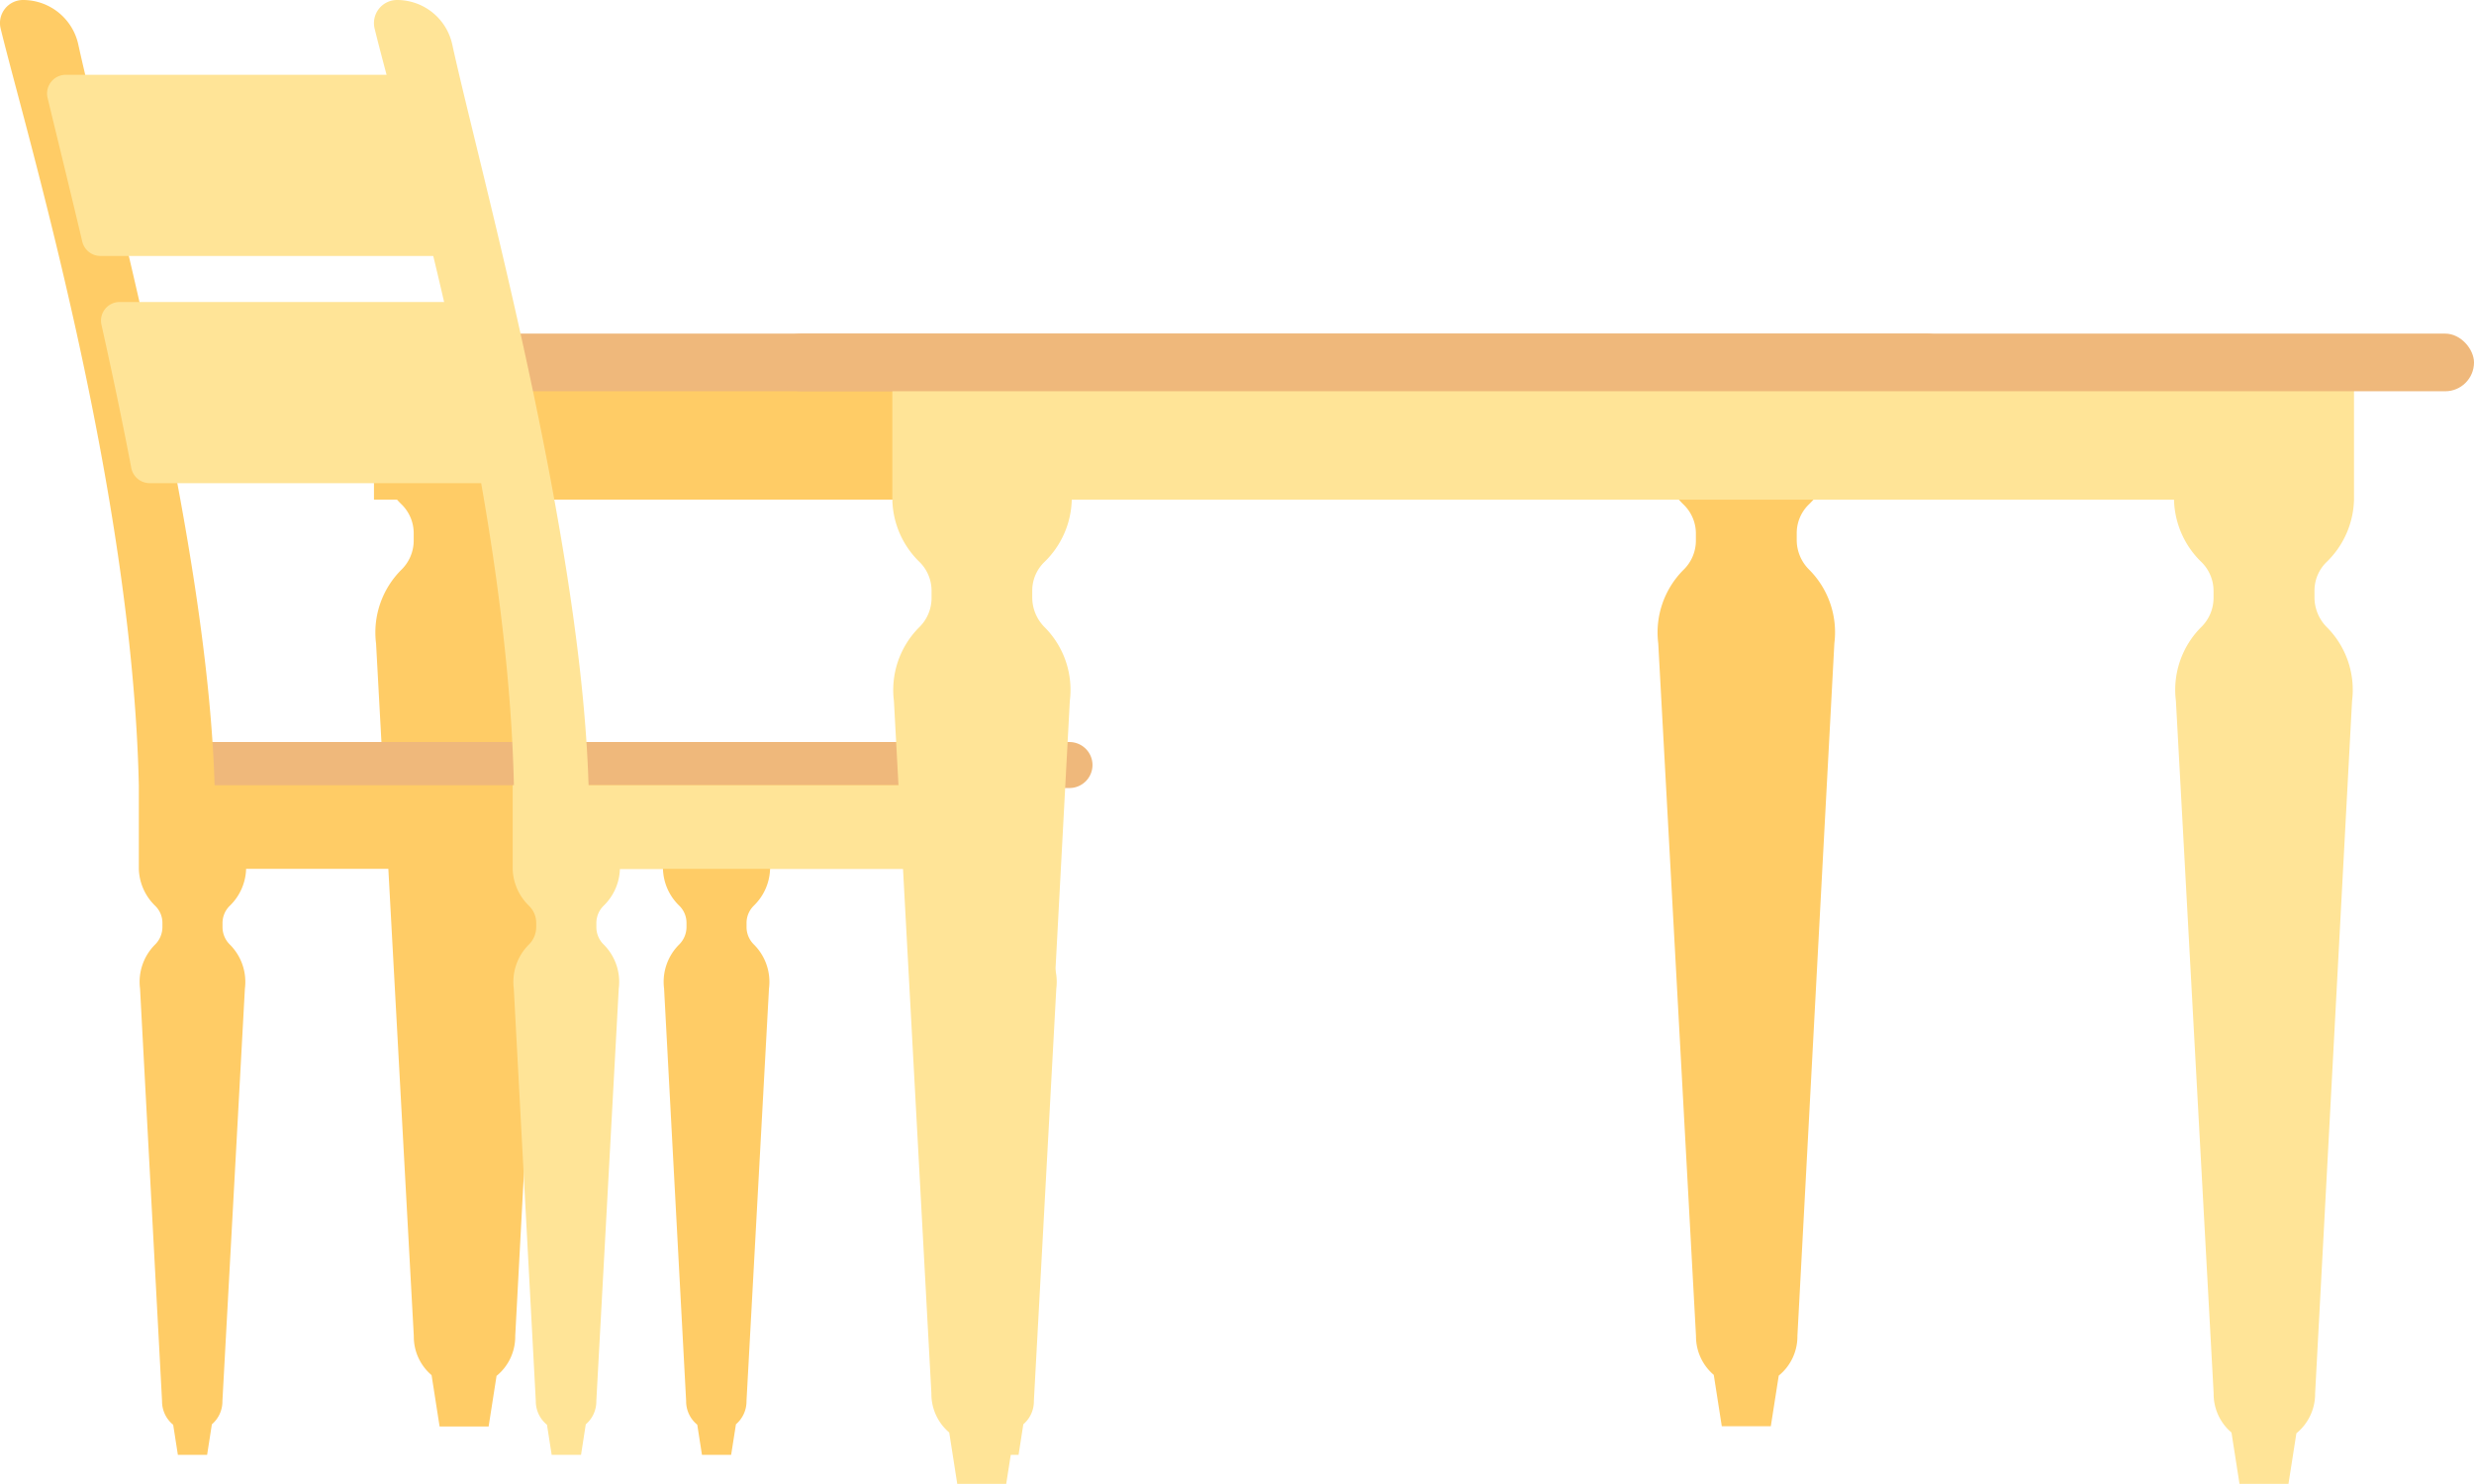 <svg id="Layer_1" data-name="Layer 1" xmlns="http://www.w3.org/2000/svg" viewBox="0 0 468.85 281.31"><defs><style>.cls-1{fill:#fc6;}.cls-2{fill:#efb87b;}.cls-3{fill:#ffe497;}</style></defs><path class="cls-1" d="M560,494.36a17,17,0,0,1-5.19-11.82h0V466.79H831.88v15.75h0a17,17,0,0,1-5.2,11.83,7.56,7.56,0,0,0-2.29,5.44v1.28a7.91,7.91,0,0,0,2.33,5.61l0,0h0a16.81,16.81,0,0,1,4.8,14l-7,131.25h0v.11a9.58,9.58,0,0,1-3.54,7.45l-1.5,9.59h-9.29l-1.52-9.73a9.59,9.59,0,0,1-3.37-7.31V652h0l-7.15-131.25a16.81,16.81,0,0,1,4.79-14h0l0,0a7.74,7.74,0,0,0,2.34-5.48v-1.38a7.63,7.63,0,0,0-2.31-5.48,17,17,0,0,1-5.18-11.82H588.89a17,17,0,0,1-5.2,11.83,7.56,7.56,0,0,0-2.29,5.44v1.28a7.91,7.91,0,0,0,2.33,5.61l0,0h0a16.84,16.84,0,0,1,4.8,14l-7,131.25h0v.11a9.58,9.58,0,0,1-3.54,7.45l-1.5,9.59h-9.29l-1.52-9.73a9.59,9.59,0,0,1-3.37-7.31V652h0l-7.15-131.25a16.81,16.81,0,0,1,4.79-14h0l0,0a7.74,7.74,0,0,0,2.34-5.48v-1.38A7.63,7.63,0,0,0,560,494.36Z" transform="translate(-483.89 -398.74)"/><polygon class="cls-1" points="250.44 68.05 70.87 68.05 70.87 94.71 251.44 94.71 250.44 68.05"/><rect class="cls-2" x="532.09" y="461.98" width="322.52" height="10.93" rx="5.46" transform="translate(902.81 536.15) rotate(180)"/><path class="cls-2" d="M513.74,548.12H686.56a4.37,4.37,0,0,0,4.37-4.36h0a4.37,4.37,0,0,0-4.37-4.36H513.74Z" transform="translate(-483.89 -398.74)"/><path class="cls-1" d="M524.56,547.58c-1.42-47.85-20.64-116.66-25.83-140.4a10.72,10.72,0,0,0-10.47-8.44,4.37,4.37,0,0,0-4.25,5.4c4.68,19.27,24.92,86.53,26.19,143.44h0v15.87h0a10.15,10.15,0,0,0,3.1,7,4.5,4.5,0,0,1,1.37,3.24v.76a4.69,4.69,0,0,1-1.39,3.34l0,0a10,10,0,0,0-2.85,8.35l4.17,78.18h0v.06a5.71,5.71,0,0,0,2.11,4.44l.89,5.71h5.54l.9-5.79a5.71,5.71,0,0,0,2-4.36v-.06h0l4.26-78.18a10,10,0,0,0-2.85-8.35l0,0a4.62,4.62,0,0,1-1.39-3.26v-.82a4.54,4.54,0,0,1,1.38-3.27,10.13,10.13,0,0,0,3.09-7h79a10.1,10.1,0,0,0,3.1,7,4.53,4.53,0,0,1,1.36,3.24v.76a4.69,4.69,0,0,1-1.39,3.34v0a10,10,0,0,0-2.86,8.35l4.18,78.18h0v.06a5.71,5.71,0,0,0,2.11,4.44l.89,5.71h5.53l.91-5.79a5.71,5.71,0,0,0,2-4.36v-.06h0l4.26-78.18a10,10,0,0,0-2.86-8.35v0a4.62,4.62,0,0,1-1.39-3.26v-.82a4.57,4.57,0,0,1,1.37-3.27,10.13,10.13,0,0,0,3.09-7h54.34V547.58Z" transform="translate(-483.89 -398.74)"/><path class="cls-3" d="M580.68,490.33H512.26a3.55,3.55,0,0,1-3.49-2.89c-1.77-9.28-3.71-18.43-5.65-27.14a3.53,3.53,0,0,1,3.46-4.31h68.3a3.06,3.06,0,0,1,3,2.38c2,8.95,4,18.49,5.83,28.33A3.07,3.07,0,0,1,580.68,490.33Z" transform="translate(-483.89 -398.74)"/><path class="cls-3" d="M571.36,447.26H502.93a3.55,3.55,0,0,1-3.45-2.73c-2.47-10.45-4.78-19.78-6.57-27.24a3.54,3.54,0,0,1,3.45-4.37h67.7a3.07,3.07,0,0,1,3,2.28c2,7.48,4.58,17.15,7.31,28.26A3.07,3.07,0,0,1,571.36,447.26Z" transform="translate(-483.89 -398.74)"/><path class="cls-3" d="M595.43,547.58c-1.42-47.85-20.64-116.66-25.83-140.4a10.71,10.71,0,0,0-10.47-8.44,4.38,4.38,0,0,0-4.25,5.4c4.68,19.27,25.13,86.53,26.4,143.44h-.23v15.87h0a10.14,10.14,0,0,0,3.09,7,4.5,4.5,0,0,1,1.37,3.24v.76a4.69,4.69,0,0,1-1.39,3.34v0h0a10,10,0,0,0-2.86,8.35l4.17,78.18h0v.06a5.72,5.72,0,0,0,2.12,4.44l.89,5.71H594l.9-5.79a5.69,5.69,0,0,0,2-4.36v-.06h0l4.25-78.18a10,10,0,0,0-2.85-8.35h0v0a4.58,4.58,0,0,1-1.39-3.26v-.82a4.57,4.57,0,0,1,1.37-3.27,10.13,10.13,0,0,0,3.09-7H664a10.14,10.14,0,0,0,3.09,7,4.5,4.5,0,0,1,1.37,3.24v.76a4.69,4.69,0,0,1-1.39,3.34v0h0a10,10,0,0,0-2.86,8.35l4.17,78.18h0v.06a5.72,5.72,0,0,0,2.12,4.44l.89,5.71h5.53l.9-5.79a5.69,5.69,0,0,0,2-4.36.13.13,0,0,0,0-.06h0l4.25-78.18a10,10,0,0,0-2.85-8.35h0v0a4.58,4.58,0,0,1-1.39-3.26v-.82a4.57,4.57,0,0,1,1.37-3.27,10.13,10.13,0,0,0,3.09-7h0V547.58Z" transform="translate(-483.89 -398.74)"/><path class="cls-3" d="M658.14,505.26A16.93,16.93,0,0,1,653,493.45h0V466.79H930v26.66h0a17,17,0,0,1-5.2,11.83,7.56,7.56,0,0,0-2.29,5.44V512a8,8,0,0,0,2.33,5.62l0,0h0a16.82,16.82,0,0,1,4.79,14l-7,131.26h0s0,.07,0,.1a9.63,9.63,0,0,1-3.55,7.46l-1.5,9.58h-9.28l-1.52-9.73a9.56,9.56,0,0,1-3.38-7.31v-.1h0l-7.15-131.26a16.82,16.82,0,0,1,4.79-14h0l0,0a7.76,7.76,0,0,0,2.34-5.49v-1.37a7.65,7.65,0,0,0-2.31-5.49,17,17,0,0,1-5.18-11.81H687a17,17,0,0,1-5.2,11.83,7.56,7.56,0,0,0-2.29,5.44V512a8,8,0,0,0,2.33,5.62l0,0h0a16.82,16.82,0,0,1,4.79,14l-7,131.26h0s0,.07,0,.1a9.63,9.63,0,0,1-3.55,7.46l-1.5,9.58h-9.28l-1.52-9.73a9.56,9.56,0,0,1-3.38-7.31v-.1h0L653.3,531.65a16.82,16.82,0,0,1,4.79-14h0l0,0a7.76,7.76,0,0,0,2.34-5.49v-1.37A7.65,7.65,0,0,0,658.14,505.26Z" transform="translate(-483.89 -398.74)"/><rect class="cls-2" x="630.22" y="461.98" width="322.52" height="10.93" rx="5.46" transform="translate(1099.07 536.15) rotate(-180)"/></svg>